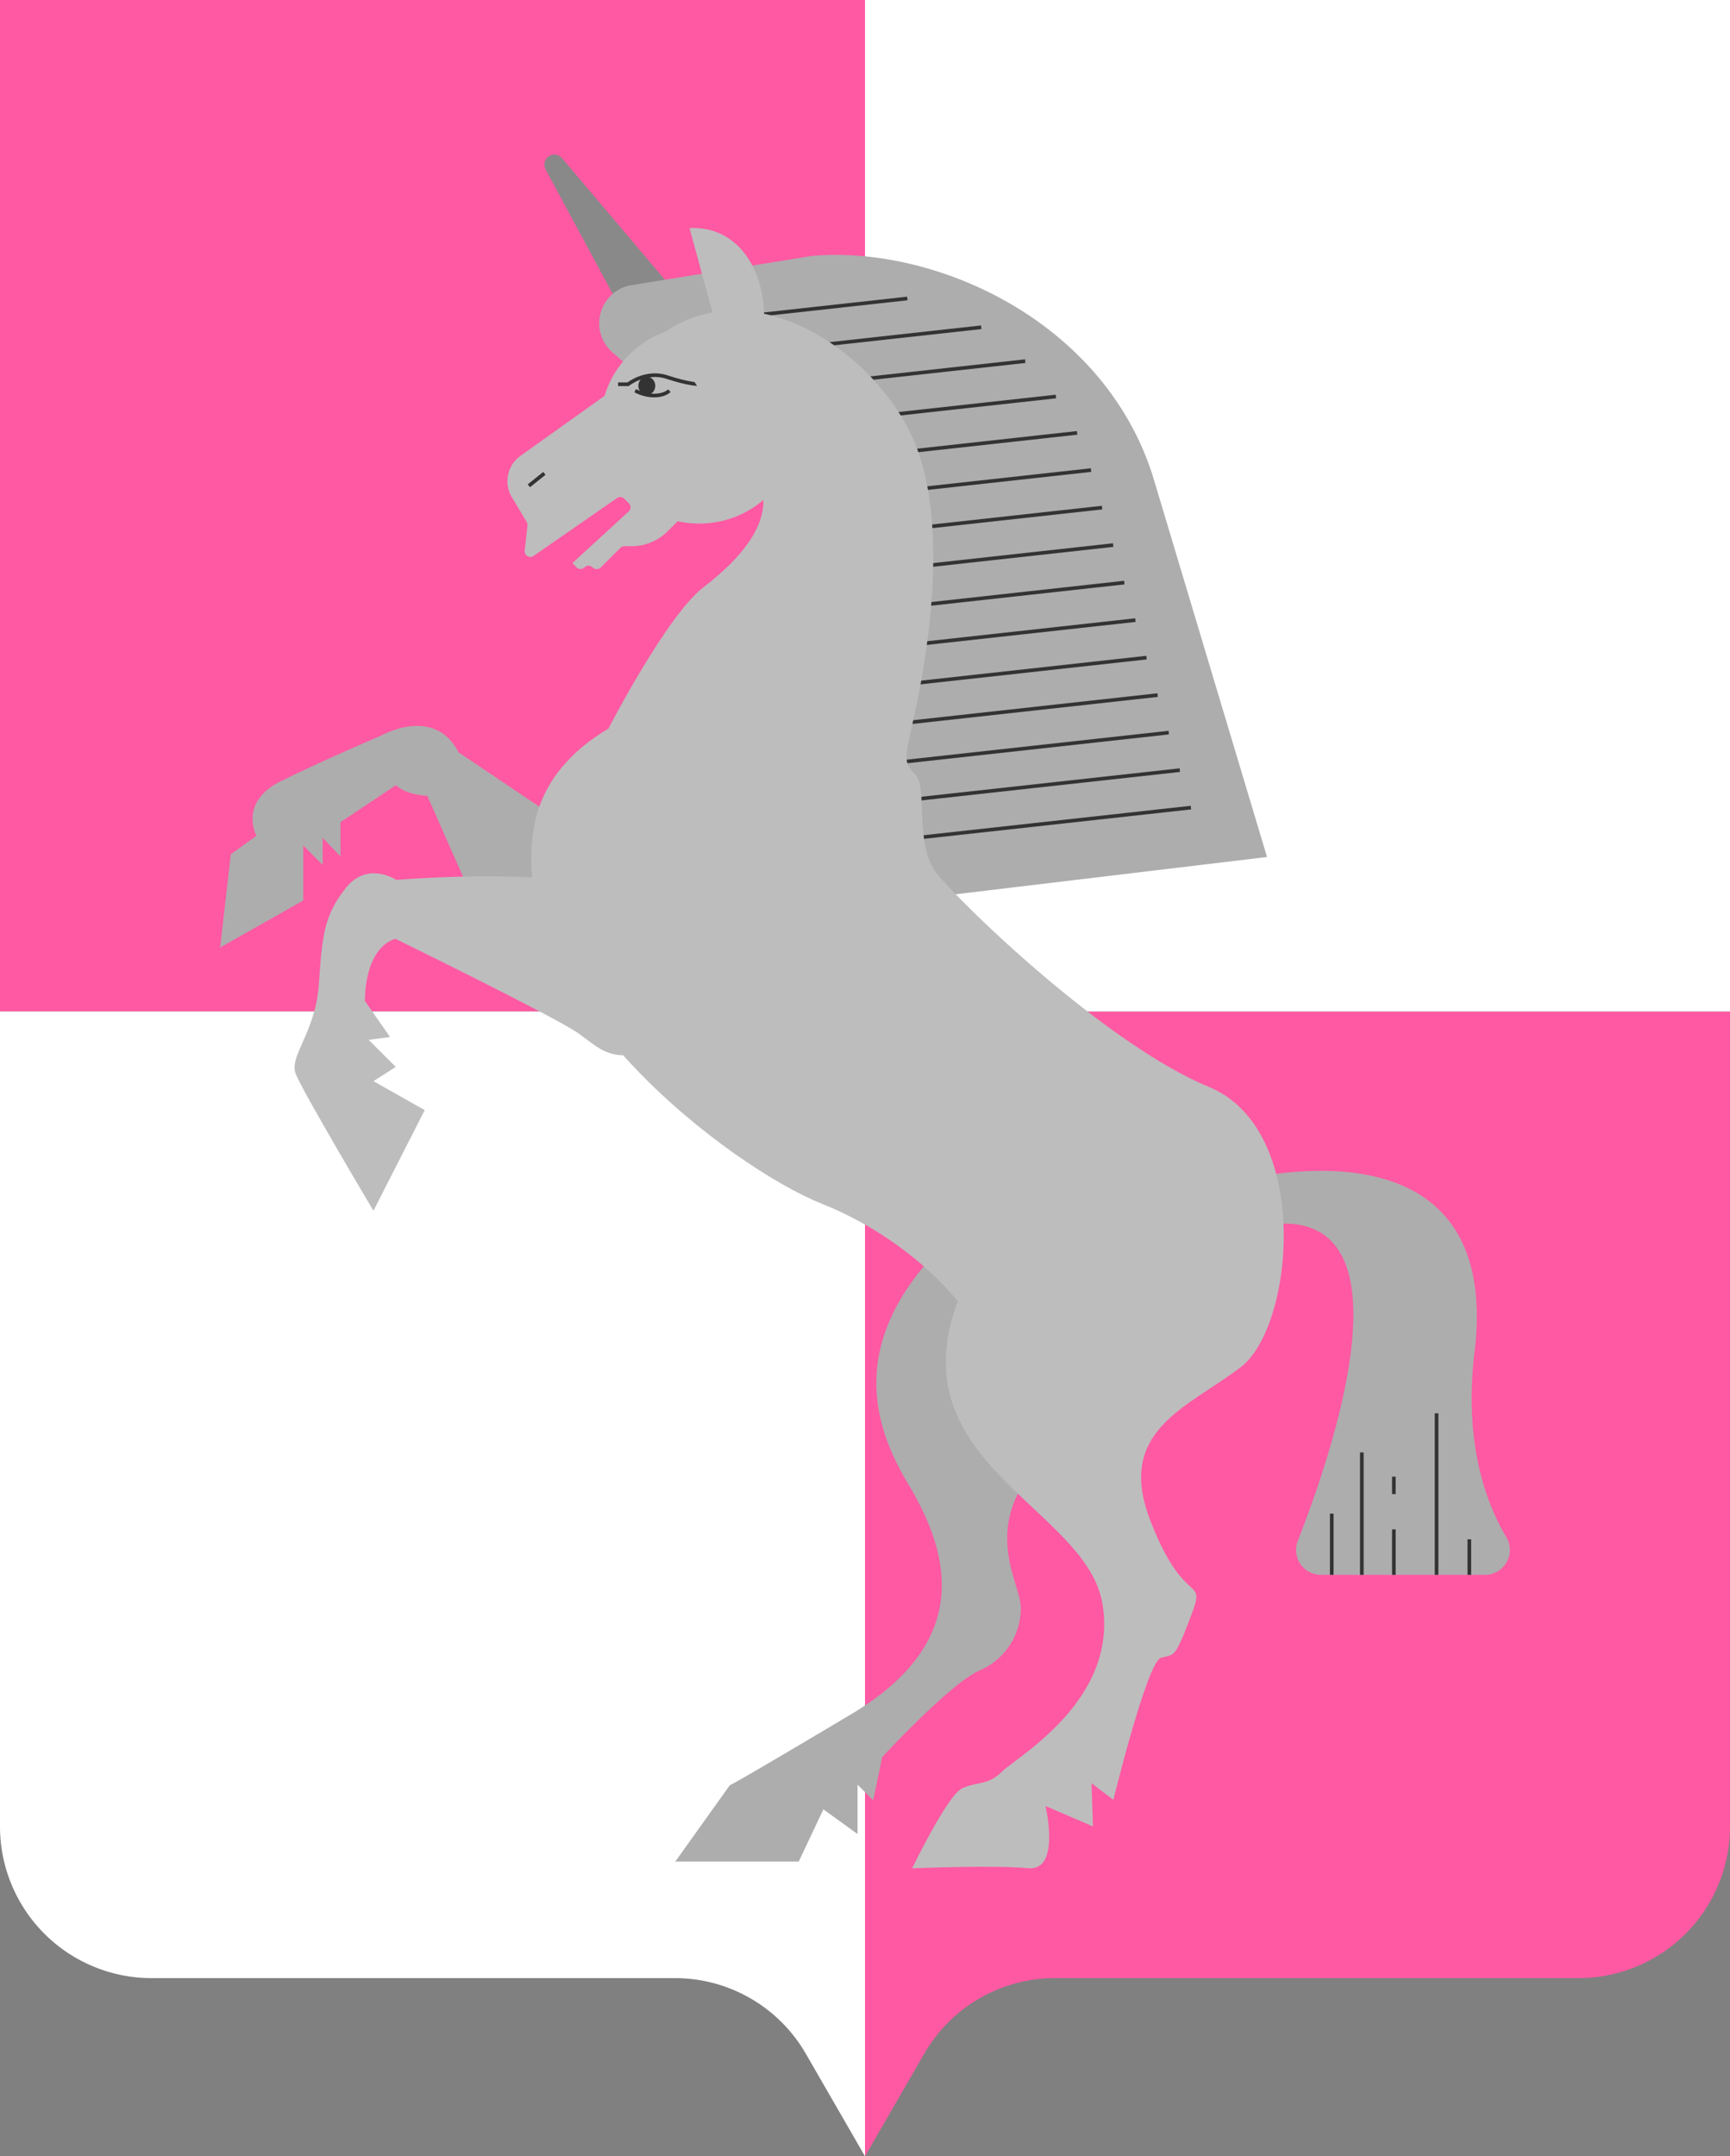 <?xml version="1.0" encoding="UTF-8"?> <svg xmlns="http://www.w3.org/2000/svg" id="Layer_1" data-name="Layer 1" width="475.44" height="592.48" viewBox="0 0 475.44 592.48"><rect x="0" y="0" width="475.44" height="592.48" fill="#808080" stroke="none"/> <defs> <style>.cls-1{fill:#ff59a3;}.cls-2{fill:#fff;}.cls-3{fill:#adadad;}.cls-4{fill:#898989;}.cls-5{fill:none;}.cls-5,.cls-7{stroke:#333;stroke-miterlimit:10;}.cls-6{fill:#bdbdbd;}.cls-7{fill:#333;}</style> </defs> <title>edinorog</title> <rect class="cls-1" width="237.72" height="277.92"></rect> <path class="cls-1" d="M475.44,277.92V501.88a41.643,41.643,0,0,1-41.64,41.64H289.96a41.508,41.508,0,0,0-35.95,20.75l-16.29,28.21V277.92Z"></path> <rect class="cls-2" x="237.72" width="237.72" height="277.92"></rect> <path class="cls-2" d="M237.72,277.92V592.48l-16.28-28.21a41.52,41.52,0,0,0-35.95-20.75H41.65A41.651,41.651,0,0,1,0,501.88V277.92Z"></path> <path class="cls-3" d="M130.148,247.432,117.43,218.671s-5.869-.2-8.608-2.935L93.561,225.91V235.3l-4.892-5.087v7.434l-5.318-5.318v15.1L60.5,260.345l2.935-25.63,7.044-5.087s-5.087-9.2,6.848-15.066,27.586-12.521,27.586-12.521,14.479-8.218,21.131,4.695L150.5,223.171s8.805,26.022,7.631,26.022-20.544,6.652-22.109,6.652S130.148,247.432,130.148,247.432Z"></path> <path class="cls-3" d="M259.408,341.932c-24.521,24.522-21.325,46.7-10.01,65.478s18.619,43.3-15.555,63.652S200.582,490.5,200.582,490.5l-15,21H219.5l6.783-14.348,9.391,6.783V490.367l4.3,4.3,2.478-11.869s18.522-20.087,26.609-23.74a18.63,18.63,0,0,0,11.478-17.217c0-6.522-9.391-19.3,1.565-35.478s6.783-59.478,6.783-59.478Z"></path> <path class="cls-3" d="M346.539,323.149c35.478-5.739,63.913,4.957,58.7,48.261-3,24.893,3.052,41.424,8.74,50.981a6.836,6.836,0,0,1-5.887,10.324H363.03a6.838,6.838,0,0,1-6.372-9.335c9.514-24.218,30.91-87.187-3.857-87.187C309.756,336.193,346.539,323.149,346.539,323.149Z"></path> <path class="cls-4" d="M177.484,97.64,149.933,46.53a2.747,2.747,0,0,1,.694-3.44h0a2.744,2.744,0,0,1,3.816.364l38.965,46.024Z"></path> <path class="cls-3" d="M168.32,96.84a10.629,10.629,0,0,1,5.977-18.6l48.714-7.9c33.392-3.052,79.867,17.305,93.688,60.08l31.506,105.054-95.217,11.394L215.974,138.282Z"></path> <line class="cls-5" x1="269.663" y1="89.921" x2="199.483" y2="97.651"></line> <line class="cls-5" x1="249.354" y1="82.011" x2="198.27" y2="87.638"></line> <line class="cls-5" x1="281.766" y1="99.232" x2="210.118" y2="107.124"></line> <line class="cls-5" x1="290.189" y1="108.948" x2="207.631" y2="118.042"></line> <line class="cls-5" x1="296.013" y1="118.94" x2="230.812" y2="126.122"></line> <line class="cls-5" x1="299.837" y1="129.163" x2="221.355" y2="137.808"></line> <line class="cls-5" x1="302.878" y1="139.472" x2="222.513" y2="148.324"></line> <line class="cls-5" x1="305.925" y1="149.77" x2="223.671" y2="158.831"></line> <polyline class="cls-5" points="308.982 160.078 226.095 169.208 224.829 169.347"></polyline> <polyline class="cls-5" points="312.03 170.386 230.789 179.335 225.987 179.863"></polyline> <polyline class="cls-5" points="315.087 180.693 235.474 189.463 227.146 190.38"></polyline> <polyline class="cls-5" points="318.135 190.991 240.159 199.58 228.303 200.886"></polyline> <polyline class="cls-5" points="321.192 201.299 244.844 209.708 229.461 211.403"></polyline> <polyline class="cls-5" points="324.24 211.607 249.53 219.836 230.62 221.919"></polyline> <polyline class="cls-5" points="327.296 221.904 254.214 229.954 231.777 232.426"></polyline> <circle class="cls-6" cx="192.169" cy="116.674" r="27.196"></circle> <path class="cls-6" d="M166.143,108.77l-23.1,16.478a8.569,8.569,0,0,0-2.371,11.384l4.072,6.789a1.558,1.558,0,0,1,.213.969l-.75,6.913a1.556,1.556,0,0,0,2.434,1.447l22.934-15.9a1.557,1.557,0,0,1,1.988.178l1.258,1.258a1.557,1.557,0,0,1-.048,2.247l-15.434,14.163,1.054,1.149a1.556,1.556,0,0,0,2.248.049h0a1.556,1.556,0,0,1,2.2,0h0a1.625,1.625,0,0,0,2.3,0l5.348-5.347a1.55,1.55,0,0,1,1.082-.456l2.217-.026A13.885,13.885,0,0,0,183.454,146l3.335-3.335Z"></path> <path class="cls-5" d="M169.865,105.584H172.6s4.891-3.913,10.761-1.956,8.8,1.956,8.8,1.956"></path> <path class="cls-5" d="M174.561,107.345c4.108,2.152,8.021,1.37,9.391,0"></path> <path class="cls-6" d="M182.852,91.117c25.165-16.837,58.3,6.119,68.47,30.38s2.608,62.87,0,74.87-3.294,12.913.228,16.435-.359,19.043,5.772,27,46.434,47.087,74.869,58.826,23.478,65.739,8.87,76.956-34.566,17.348-24.913,42.261,15.652,14.348,11.087,26.348-4.435,10.174-8.218,11.348-13.043,39-13.043,39l-6-4.566.391,11.87-13.043-5.609s4.3,18-4.827,17.087-31.826.034-31.826.034,9.653-19.99,13.7-21.947,7.109-.717,11.087-4.7,31.956-19.566,27.522-46.044-56.413-38.478-39.783-83.087c0,0-12.652-16.956-37.435-26.869s-87.13-56.609-79.043-103.3c2.119-12.238,10.009-20.982,20.5-27.223,0,0,15.958-31.016,26.132-38.842s22.892-20.739,12.718-33.652S182.852,91.117,182.852,91.117Z"></path> <path class="cls-6" d="M209.974,87.062c0-13.695-7.7-25.043-20.479-24.391l6.319,23.194Z"></path> <path class="cls-6" d="M202.017,233.932c-19.3-6.783-33.913,10.174-33.913,10.174s-16.174-5.478-59.217-2.348c0,0-7.957-5.348-13.957,2.348s-6.391,13.174-7.3,26.348-8.218,19.695-6.391,24.521,21.391,37.7,21.391,37.7l14.087-27.652-14.087-7.957,6.13-3.913-7.434-7.434,5.869-.783-6.913-9.913s-.391-14.217,8.348-17.087c0,0,43.435,21.261,50.087,25.826s11.478,11.833,29.087-1.257"></path> <ellipse class="cls-7" cx="177.757" cy="106.012" rx="1.826" ry="2.001"></ellipse> <line class="cls-5" x1="374.257" y1="399.087" x2="374.257" y2="432.715"></line> <line class="cls-5" x1="383.061" y1="420.217" x2="383.061" y2="432.715"></line> <line class="cls-5" x1="394.8" y1="388.326" x2="394.8" y2="432.715"></line> <line class="cls-5" x1="383.061" y1="405.739" x2="383.061" y2="410.52"></line> <line class="cls-5" x1="403.8" y1="432.715" x2="403.8" y2="422.956"></line> <line class="cls-5" x1="365.993" y1="432.715" x2="365.993" y2="415.901"></line> <line class="cls-5" x1="145.344" y1="133.485" x2="149.605" y2="130.065"></line> </svg> 